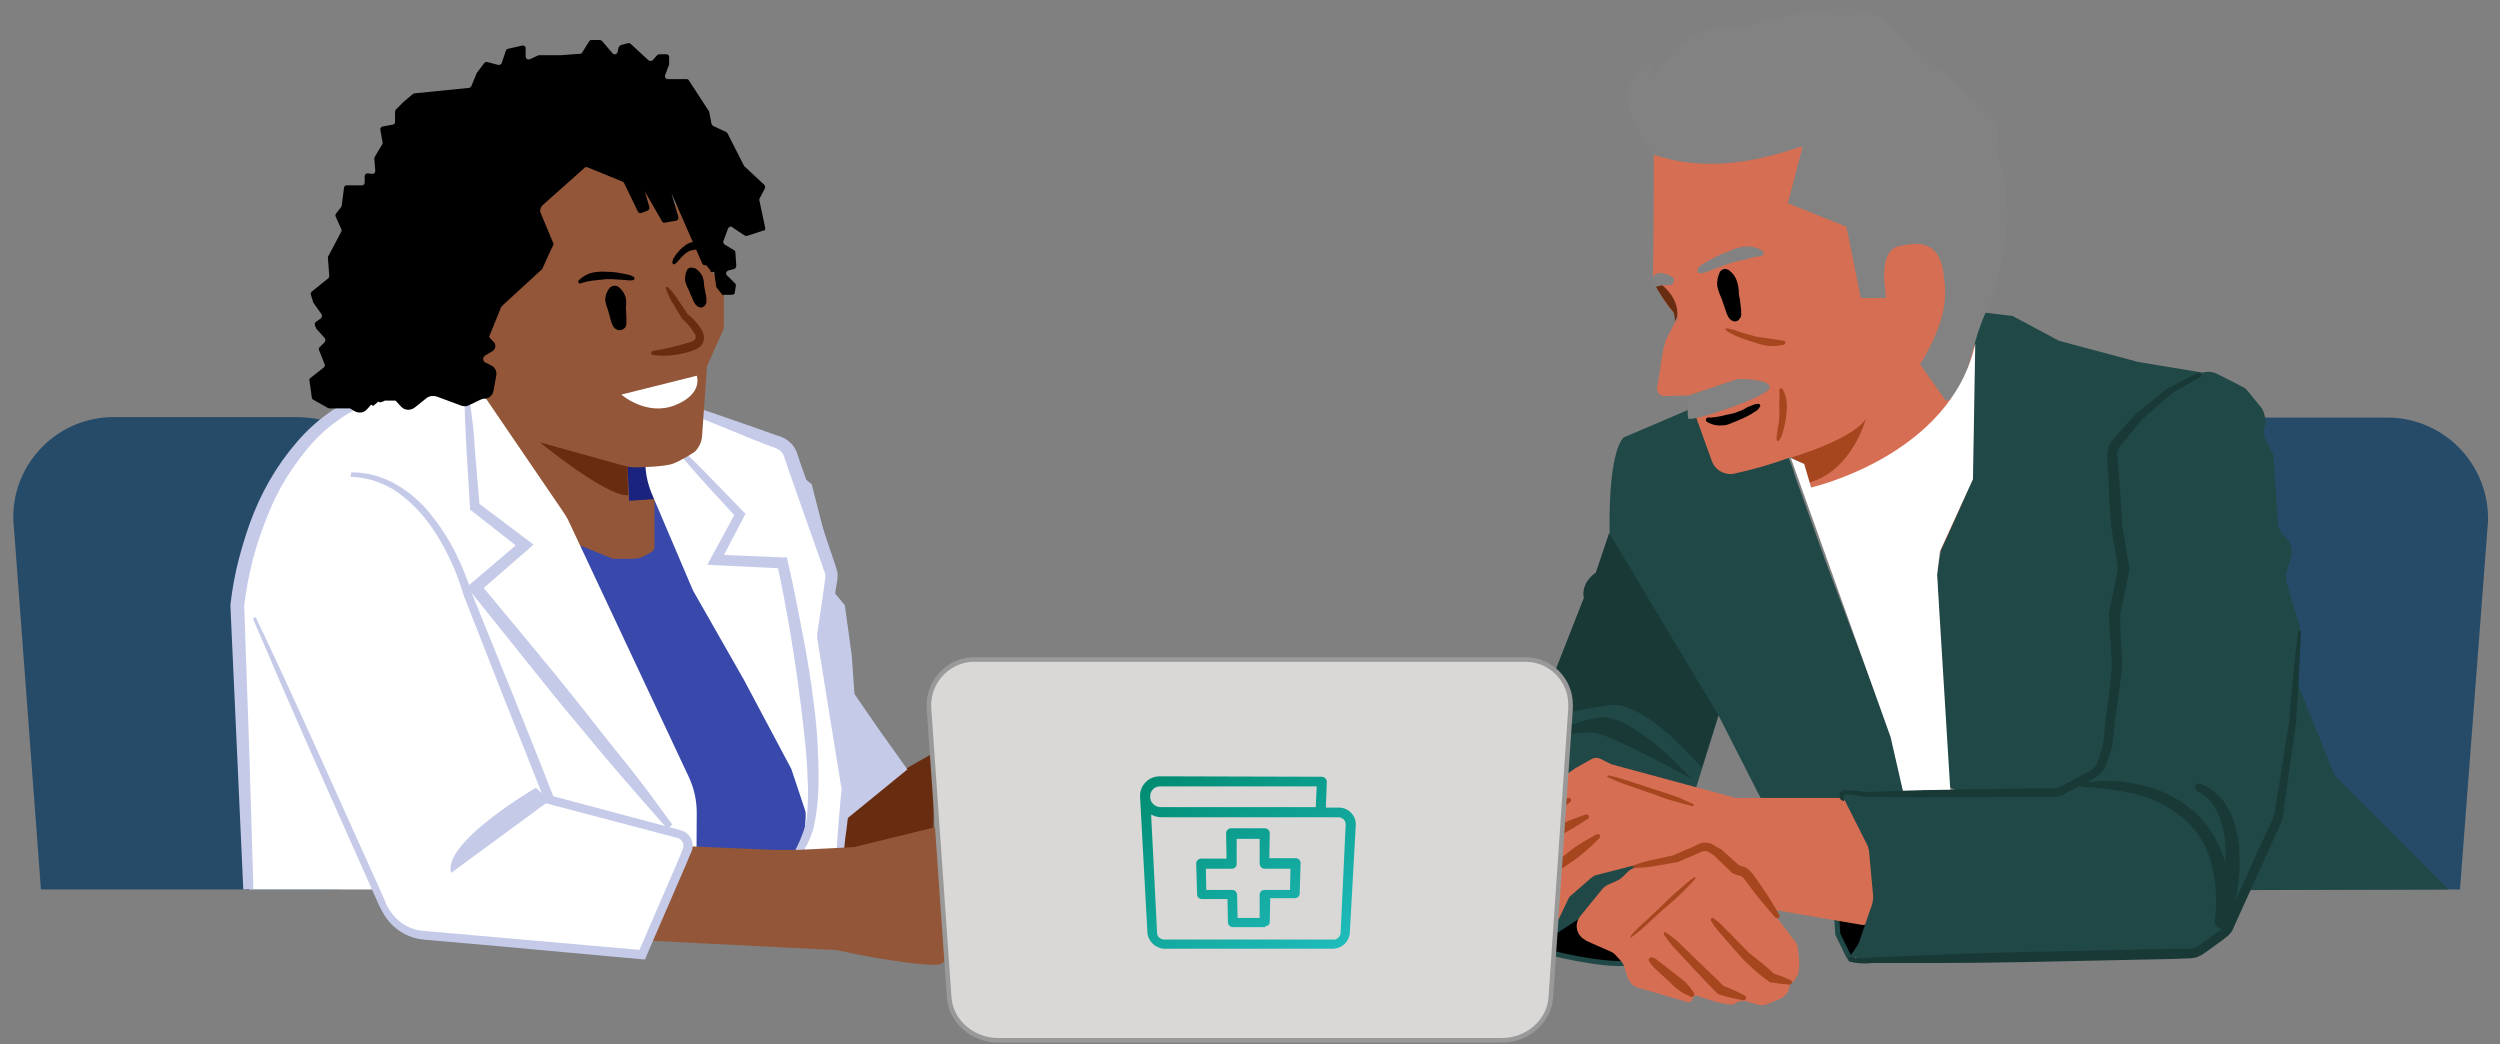 <svg xmlns="http://www.w3.org/2000/svg" viewBox="0 0 543.6 227.1" style="enable-background:new 0 0 543.6 227.1" xml:space="preserve"><rect x="0" y="0" width="543.6" height="227.1" fill="#808080" stroke="none"/><style>.st4{fill:#935638}.st6{fill:#fff}.st7{fill:#c5cae9}.st8{fill:#682d10}.st9{fill:#204846}.st10{fill:#d66e53}.st11{fill:#a6461e}.st12{fill:#828282}.st13{fill:#193937}</style><g id="Layer_1"><path d="M534.9 193.4h-63.5c-12 .2-22-9.5-22.1-21.5 0-.7 0-1.5.1-2.2l4.3-55.2c1.1-13.3 12.1-23.5 25.4-23.7h39.8c12-.1 21.9 9.5 22.1 21.6 0 .7 0 1.4-.1 2.2l-6 78.8zm-526 0h63.5c12 .1 21.9-9.5 22.1-21.6 0-.7 0-1.4-.1-2.2l-4.2-55.2c-1.1-13.3-12.1-23.5-25.4-23.7H25c-12-.2-22 9.5-22.1 21.5 0 .7 0 1.5.1 2.2l5.9 79z" style="fill:#264b69"/><path d="m333.1 204.5 5 2.9s14 3.5 18.1 1.5 20.9-5.6 20.9-5.6l-13.5-11.5-6.3-6.9-23 12.6-1.2 7z" style="stroke:#204846;stroke-width:1.1;stroke-miterlimit:10"/><path d="m400.1 172.6-1.9 9.6v.1l1.4 20.6v.2l2.4 4.9c.1.3.5.4.7.2.1 0 .2-.1.2-.2l6.6-9.6c.1-.1.1-.2.1-.4l-2-15.1c0-.1 0-.2-.1-.2l-7.4-10.1" style="stroke:#204846;stroke-width:1.1;stroke-linejoin:round"/><path style="fill:#1a237e" d="m135.2 100 .5 10.2 9.8-.7-2.1-10.4z"/><path class="st4" d="m103.2 88 21.5 32.1 14 9.7 7.1-12.9 2.1-8.8-11.1.8-.6-13.2-22.4-15.6z"/><path d="m126.4 118.7 6.6 2.7c.1.1.3.1.5.1h4.1c.9 0 1.9-.2 2.7-.7l1.4-.8c.4-.2.6-.6.6-1.1v-10.6c0-.7.5-1.2 1.2-1.2.4 0 .8.2 1 .6l27.7 44.9c.1.1.1.3.2.4l6.3 40.1c.1.7-.4 1.3-1 1.4h-.3l-37-3c-.5 0-1-.5-1.1-1l-14.6-70.4c-.1-.7.3-1.3.9-1.4.3-.1.5-.1.8 0z" style="fill:#3949ab"/><path class="st6" d="M54.2 193.4 52.5 167l-.9-35.4s1.1-22.6 14.9-37 37.9-9.8 37.9-9.8l17.8 26.1c.5.7.9 1.4 1.3 2.1l26.3 56c1.1 2.4 1.7 5 1.7 7.7l-.1 16.7H54.2z"/><path class="st7" d="m52.9 193.4-2.8-61.7v-.2c.4-3.4 1-6.8 1.9-10.2.9-3.3 1.9-6.6 3.2-9.8 2.6-6.4 6.3-12.3 11.1-17.3 4.9-5 11.1-8.6 17.9-10.2 3.4-.8 6.8-1.2 10.2-1.2 3.4 0 6.9.4 10.2 1.2l-.4 1.4c-6.5-1.3-13.2-1-19.5.7s-12 5.1-16.5 9.9c-4.4 4.9-7.9 10.5-10.2 16.6-2.5 6.1-4.1 12.5-4.9 19.1v-.2l1.1 31.8.9 30-2.2.1z"/><path class="st8" d="m180.8 176.3-.6 11.5 22.7-2.5.3-21.7z"/><path class="st7" d="m170 100 6.5 5.3 3.4 13.3v8.4l3.8 4.6 1.5 10.9.6 8.4 5.3 7.7 6.2 8.7-16.8 13.7-9-36.9z"/><path class="st9" d="m422.8 170.6-.8-28.7-.8-17.1 3.6-21.9 3.2-11.7 1-11.7-.5-5.1 3.2-6.4 5.9.7 10.1 5.4 17.2 4.6 16.9 2.8 15.6 61.7 10.2 25.3 24.8 24.9-63.4.2z"/><path class="st6" d="m141.7 107.3 8.9 20.9c.1.1.1.3.2.4l11 19.3 10 18.8.3.6 2.9 8.7c.2.5.2 1 .2 1.6l-.4 5.8c-.2 2.2 1.5 4.2 3.8 4.4h.7c1.9-.2 3.5-1.7 3.6-3.6l1.2-12v-1l-5-31.8c-.1-.4-.1-.8 0-1.2l1.8-11.8c.1-.7 0-1.3-.2-1.9l-8.8-25.3c-.4-1.1-1.3-2.1-2.4-2.5l-22.2-8.3c-2.1-.8-4.5.3-5.2 2.4-.1.2-.1.4-.2.6l-1.1 5.2c-.9 3.5-.5 7.3.9 10.7z"/><path class="st8" d="M136.5 100.2c-3.5-.3-6.9-1.3-10-2.8-2.8-1.5-6-2-9.1-1.2 0 0 14.4 11.8 19.2 11.5l-.1-2.7v-4.8z"/><path class="st7" d="M179.2 187.7c-.1-.9 0-.3 0-.5h.1c.1 0 .1 0 .2-.1.1 0 .3-.1.4-.1.2-.1.5-.3.7-.4.4-.3.8-.7 1-1.2.2-.4.4-.9.4-1.5l.1-1.9.6-7.5.2-1.9.1-.9c0-.2 0-.5-.1-.7l-.6-3.7-1.2-7.4-2.4-14.9-.6-3.7-.3-1.9c0-.2-.1-.4-.1-.6v-1.2l.1-.5 1.1-7.4.5-3.7c0-.2.1-.5.1-.7s0-.4-.1-.6c0-.2-.2-.5-.3-.8l-.3-.9-2.5-7.1-2.5-7.1-2.5-7.1-.6-1.8-.3-.9c-.1-.2-.2-.4-.3-.5-.2-.3-.5-.6-.9-.8-.5-.2-1-.5-1.5-.6-2.3-.9-4.7-1.8-7-2.8-4.6-1.9-9.3-3.7-13.9-5.7l.5-1.3c4.8 1.5 9.5 3.1 14.3 4.8 2.4.8 4.7 1.7 7.1 2.5l.9.3c.4.1.7.3 1.1.5.7.4 1.4 1 1.9 1.7.2.4.4.7.6 1.1l.3.9.6 1.8 2.5 7.1 2.4 7.1 2.4 7.1.3.9c.1.3.2.6.3 1s.2.8.1 1.2c0 .4 0 .8-.1 1.2l-.6 3.7-1.2 7.4-.1.4v1l.3 1.9.6 3.7 2.3 14.9 1.1 7.4.5 3.7c.1.4.1.8.1 1.2l-.1 1-.2 1.9c-.3 2.5-.5 5-.9 7.5l-.2 1.9c-.1.7-.4 1.4-.8 2.1-.4.6-1 1.1-1.6 1.5-.3.2-.7.3-1 .4-.2 0-.4.1-.5.1h-.5c.1-.2.1.5 0-.5zM101.7 84.1c.4 2.2.6 4.3.9 6.5s.5 4.3.6 6.5l1.1 13-.4-.8 10.9 8.2 1.2.9-1.1 1-10.7 9.3.2-1.8 10.7 12.9c3.6 4.3 7.1 8.6 10.6 13s6.9 8.8 10.4 13.1 6.8 8.9 10.1 13.4l-1.1.9c-3.7-4.2-7.4-8.4-11-12.6s-7.2-8.6-10.8-12.9-7-8.7-10.5-13l-10.5-13.1-.8-1 1-.8 10.8-9.2v1.9l-10.7-8.4-.4-.3v-.5l-.8-13c-.1-2.2-.2-4.3-.3-6.5s-.1-4.4-.1-6.6l.7-.1z"/><path class="st7" d="M147.4 97c2.5 2.2 4.9 4.6 7.2 7l7 7.2.5.5-.3.6-5.2 9.9-.9-1.6 14.5.6h.9l.2.9c1.2 5.2 2.2 10.4 3.2 15.6s1.9 10.4 2.5 15.7c.7 5.3 1 10.7 1 16 0 2.7-.2 5.4-.6 8.1-.1.7-.3 1.3-.4 2s-.3 1.3-.6 2c-.4 1.4-1.4 3.2-2.3 4.3h-1.7c1.3-2.2 3-6.1 3.1-8.6.2-2.6.3-5.2.1-7.8-.1-5.2-.8-10.4-1.4-15.6-1.3-10.4-3-20.9-5.2-31.1l1.1.9-14.5-.7-1.8-.1.8-1.5 5.4-9.9.2 1.2-6.8-7.4c-2.2-2.5-4.5-5-6.5-7.6l.5-.6z"/><path class="st4" d="m117.8 96.3 18 5c1.1.3 2.2.4 3.4.3 0 0 5.4-.1 7.2-.8 1-.4 1.9-.9 2.8-1.4.7-.4 1.3-.8 1.9-1.2 1.1-1.1 1.6-2.5 1.6-4l1-14.3c0-.1.1-.3.1-.4l3.5-7.9c.1-.2.1-.3.1-.5v-8c0-.2-.1-.5-.2-.7l-3.7-5.3c-.1-.1-.2-.3-.2-.5l-.5-2.5c-.2-1.2-.7-2.4-1.5-3.4l-8-11.3c-1.3-1.9-3.4-3.1-5.6-3.5l-9.8-1.5c-.4-.1-.8.1-1.1.3l-10.1 10.1c-.4.4-.5.9-.3 1.4l2.6 6c.2.6.1 1.2-.5 1.5l-15.1 9.8c-.4.3-.7.8-.5 1.3l1.5 6.1v.3l-.3 7.5c0 .7.5 1.3 1.2 1.3s1.2.6 1.2 1.2c0 .3-.1.6-.3.8l-.3 2.6c-.5.5-.4 1.3.1 1.8l.1.1 10.7 9.5c.7.2.8.3 1 .3z"/><path d="M134.5 62.4c.7.5 1.2 1.3 1.5 2.1.2.7.2 1.5.1 2.3 0 .8.1 1.5.1 2.3v1.2c0 .5-.2 1-.6 1.2-.4.3-.9.4-1.4.2-.5-.2-.8-.5-1-1-.2-.4-.3-.7-.4-1.1-.2-.7-.4-1.5-.6-2.2-.3-.7-.5-1.4-.6-2.2 0-.9.3-1.7.8-2.4s1.4-.9 2.1-.4z"/><path class="st6" d="m151.5 81.7-16.4 4.1s5.5 4.8 11.7 2.3 4.7-6.4 4.7-6.4z"/><path d="M137.7 60.9c-.5.1-1 .1-1.5 0l-1.5-.1c-1-.1-2-.1-2.9-.1-1 .1-1.9.2-2.8.3-.9.1-1.8.3-2.7.6-.2.1-.5 0-.5-.2-.1-.1-.1-.3 0-.4.8-.8 1.8-1.4 2.9-1.7 1-.2 2.1-.3 3.2-.2 1 0 2.1.1 3.1.3l1.5.3c.5.1 1 .3 1.4.6.1.1.1.3 0 .4-.1.2-.2.2-.2.2zm13.4-2.6c.7.4 1.2 1 1.6 1.7.3.7.4 1.4.4 2.1.1.7.3 1.4.4 2.1.1.4.1.7.1 1.1.1.4-.1.9-.4 1.2-.3.3-.7.5-1.1.3-.4-.1-.8-.4-1-.8-.2-.3-.4-.6-.5-1-.3-.6-.6-1.3-.8-1.9-.4-.6-.6-1.3-.8-1.9-.1-.8 0-1.6.3-2.3.2-.6.9-.9 1.5-.6h.3zm-4.9-1.1c0-.4.1-.8.3-1.1l.6-.9c.5-.6 1-1.2 1.6-1.6.6-.6 1.5-1 2.4-1s1.7.5 2.2 1.2c.1.2.1.5-.1.6-.1.1-.2.1-.3.1h-.2c-.5-.2-1.1-.2-1.7-.2-.5.1-1.1.2-1.5.5-.5.3-1 .8-1.4 1.2l-.7.8c-.2.3-.5.5-.8.7-.1 0-.3-.1-.4-.3 0 .1 0 .1 0 0z"/><path class="st8" d="M145.2 62.4c.9.9 1.7 1.9 2.3 2.9.7 1 1.4 2.1 2.1 3.1l-.2-.2c1.2.9 2.3 2.1 3.1 3.4.2.4.4.8.5 1.2.1.5.1 1.1-.1 1.6-.4.9-1.2 1.5-2.2 1.8-1.4.5-2.9.9-4.3 1-1.5.2-2.9.2-4.4 0-.3 0-.4-.3-.4-.5s.2-.4.4-.4c2.7-.4 5.4-1.1 8-1.9.7-.2 1-.4 1.2-.7.1-.4.1-.9-.2-1.2-.7-1.1-1.5-2.2-2.5-3l-.1-.1-.1-.1c-.6-1.1-1.3-2.1-1.9-3.2-.7-1-1.2-2.2-1.6-3.3-.1-.2 0-.3.2-.4 0-.1.1 0 .2 0z"/><path d="m166.4 49.6-1.3-6.1c0-.2 0-.3.1-.4l1.1-2.1c.1-.3.1-.6-.1-.8l-4.4-4.1-.1-.2-3.5-6.9-.3-.3-2.8-1.3c-.2-.1-.3-.3-.4-.5l-.5-2.6-.1-.2-4.3-6.6c-.1-.2-.3-.3-.5-.3h-4.1c-.4 0-.6-.3-.6-.6v-.2l.9-2.4v-1.6c0-.4-.3-.6-.6-.6h-1.5c-.2 0-.3.1-.5.2l-1 1.1c-.2.2-.7.2-.9 0l-3.9-3.6c-.2-.1-.4-.2-.6-.1l-1.5.4c-.2.1-.4.3-.5.5l-.2 1c-.1.3-.4.6-.7.5-.1 0-.3-.1-.4-.2l-2.3-2.7c-.1-.1-.3-.2-.5-.2h-1.8c-.2 0-.4.1-.5.3l-1.5 2.4c-.1.2-.3.3-.5.3l-4.2.3h-4.7l-.3.1-1.7.8c-.3.1-.7 0-.8-.3 0-.1-.1-.2-.1-.3v-1.8c0-.4-.3-.6-.6-.6h-.1l-3.1.7c-.2 0-.4.2-.5.4l-.9 2.7c-.1.3-.5.5-.8.4l-2.3-.6c-.3-.1-.5 0-.7.2l-1.5 2-.1.1-1.2 2.9c-.1.2-.3.4-.5.4l-11.9 1.2c-.1 0-.2.1-.4.2l-2 1.7-1.6 1.6c-.1.1-.2.3-.2.5v2.2c0 .3-.2.6-.5.6l-2.2.4c-.3.1-.6.4-.5.7l.5 2.8c0 .1 0 .3-.1.4l-1.6 2.7c-.1.1-.1.2-.1.4l.2 2.6c0 .4-.2.7-.6.7h-.1l-.9-.1c-.4 0-.7.2-.7.6v1.4c0 .4-.3.6-.6.6h-3.3c-.3 0-.6.2-.6.6l-.5 3.8c0 .1-.1.2-.1.3l-1.1 1.4c-.2.2-.2.5-.1.7l1.2 2.7c.1.2.1.4 0 .6l-2.8 5.3c-.1.1-.1.2-.1.3l.3 4c0 .2-.1.4-.2.5l-3.6 2.9c-.2.2-.3.4-.2.7l.5 1.6.1.2 1.7 2.4c.2.3.1.7-.1.9l-1.1.8c-.3.2-.3.5-.2.8l.3.7.1.1 1.7 1.9c.2.2.2.6 0 .9l-1.1 1.1c-.2.2-.2.4-.1.7l1.2 3c.1.3 0 .6-.2.7l-2.9 2.3c-.2.1-.3.4-.2.6l.5 3.6c0 .2.1.4.3.5l3.2 1.8.3.1h4.5l1 .6c.9.5 2 .4 2.7-.4l.9-1c.2 0 .3.2.4.3l1.2-1c.1.4 1.1 0 1.4-.2H86l1.2 1.3c.8.9 2.1.9 3 .2l2.5-2c.6-.5 1.4-.6 2.2-.4l5.4 2c.6.2 1.2.2 1.7-.1l2.5-1.2c.3-.1.5-.2.8-.2 1 0 1.8-.7 2-1.7l.6-3.3c.2-1-.3-1.9-1.2-2.3l-1.2-.6c-.4-.2-.6-.7-.3-1.2.1-.1.2-.3.3-.3l1.5-.9c.7-.4.9-1.2.5-1.9l-.3-.3c-.5-.5-1-1-.8-1.1l2.6-6.4c.2-.1.3-.2.4-.4l8.5-7.8c0-.1 2.4-5.3 2.5-5.4l-2.8-6.7c-.3-.6-.1-1.3.4-1.8l9.1-8.1c.2-.2.4-.2.7-.1l7.6 3.1c.1.1.3.2.3.3l3 6.2c.1.3.5.4.8.3l1.3-.5c.3-.1.5-.5.4-.8l-1-3.4 3.8 6.6c.1.2.4.3.6.2l2.4-.4c.3-.1.6-.4.5-.7v-.1L146 42l6.7 15.3c.1.3.5.5.8.3l.9 1.1c.2 1 .9.1.9.5l.4 3c0 .1.1.2.1.3l1.1 1.4c.1.2.3.3.5.2h1.8c.3 0 .6-.2.6-.6l.2-1.4c0-.2 0-.4-.2-.5l-1.7-1.7c-.3-.2-.3-.7 0-.9.1-.1.2-.1.3-.2l1.2-.3c.3-.1.5-.4.5-.7l-.2-2.9c0-.2-.1-.4-.3-.5l-2-1.2c-.3-.2-.4-.5-.3-.8l1-2.7c.1-.3.5-.5.8-.4.1 0 .1 0 .1.1l2.7 1.8c.2.1.4.1.5.1l3.7-1.2c.2.1.3-.2.3-.5z"/><path class="st4" d="m140.4 204.5 41.6 2.1s14.3 3.2 21.6 3.2.4-30.1.4-30.1l-18.3 4.5-12.1.6h-5.3l-23.8-1-4.1 20.7z"/><path class="st6" d="M76.4 103.2c18.6.3 25.6 26.6 25.6 26.6l17.6 44.2 28.2 7.5c1.4.4 2.3 1.8 1.9 3.2 0 .1-.1.2-.1.4l-9.7 22.5-47.5-4.2c-3.9-.3-7.3-2.8-8.9-6.3l-28.1-62.7"/><path class="st7" d="M76.4 102.7c3.4 0 6.7.9 9.7 2.6 2.9 1.7 5.5 3.9 7.6 6.6 2.1 2.6 3.9 5.4 5.4 8.4s2.7 6.1 3.7 9.3v-.1l8.9 22c3 7.4 5.9 14.7 8.8 22.1l-.7-.6 28.1 7.5c1.7.4 2.8 1.9 2.7 3.6 0 .4-.1.8-.3 1.2l-.4.9-.7 1.7-2.9 6.7-5.8 13.4-.2.6h-.6l-31.8-2.9-15.9-1.4c-2.9-.3-5.5-1.7-7.4-3.9-.9-1.1-1.6-2.3-2.2-3.6l-1.7-3.8-13-29.2-6.4-14.6-6.3-14.7.6-.3c2.3 4.8 4.5 9.6 6.8 14.5l6.6 14.5 13.1 29.1 1.6 3.6c.2.6.5 1.2.8 1.7s.7 1 1.1 1.5c1.6 1.9 3.9 3.1 6.4 3.3l15.9 1.4 31.8 2.8-.9.5 5.8-13.4 2.9-6.7.7-1.7.3-.8c.1-.2.1-.4.1-.6 0-.8-.5-1.5-1.3-1.7l-28.1-7.4-.5-.1-.2-.5c-2.9-7.4-5.9-14.8-8.8-22.1l-8.7-22.2v.1c-.9-3.1-2-6.1-3.5-9.1-1.4-2.9-3.1-5.7-5.1-8.2s-4.4-4.7-7.1-6.4c-1.4-.8-2.8-1.4-4.4-1.9-1.5-.4-3.1-.7-4.7-.7l.2-1z"/><path class="st7" d="M116.5 171.3s-20.4 11.9-18.4 18.5l21.5-15.8-3.1-2.7z"/><path class="st9" d="m369.7 88-16.6 7.1s-3.4 2.1-3.1 20.8l-2.9 8.6s-3.4 2.9-2.6 5.5l-8.8 22.4-3.9 4.9s-2.6-.3-2.6 8.1l-3.5 4.9c-.7 1-.9 2.3-.4 3.4l.9 2.1-2.7 12.7c-.2.9 0 1.8.5 2.6l8.1 13.2c.7 1.1 2.1 1.4 3.2.7l28.8-18.7 9.6-30.7 18.7 36.7 26.3.8-7.8-34.1-13.9-36.8-6.8-19s-3.1-15-20.5-15.2z"/><path class="st10" d="m367.1 86 5.1 14.2c.7 2 2.8 3.2 4.8 2.8 4.2-.9 8.4-2.1 12.4-3.6l2.9 1.3 3.8 12.9 5.7 4.8L419 126s5.2-10.6 9.9-21.9l.5-34-11.9 9s8.3-8 6.4-17.9c-2.2-11.5-12.8-12.8-15.1-1.4l-4.5.9-2.8-11.5-12.7-5.1 3.2-12.2-32.4 1.8s0 21.5-.2 25.7c-.1 3.4 5.4 9.7 5.4 9.7l-2.3 4.5c-.4.8-.7 1.7-.9 2.7l-1.2 7.6c-.3.8.1 1.8.9 2.1.1.1.3.1.5.1l5.3-.1z"/><path d="M376 58.8c.8.6 1.4 1.4 1.7 2.4.3.9.4 1.8.4 2.7.2.9.3 1.8.4 2.7.1.5.1.9.1 1.4.1.6-.1 1.1-.5 1.5-.3.4-.9.5-1.3.3-.5-.2-.9-.6-1.1-1.1-.2-.4-.4-.8-.5-1.3-.3-.8-.6-1.7-.9-2.6-.4-.8-.7-1.7-.9-2.6-.1-1 .1-2 .5-2.9.3-.7 1.1-1 1.7-.7.2 0 .3.1.4.2z"/><path class="st8" d="M364.2 69.9c.3-.5.5-1.1.5-1.1.4-4.4-3.7-7.1-3.7-7.1s-1.2-.2-1.1.3c.5 1 1.1 2 1.8 3s1.4 2 2.2 2.9c.2.7.3 1.4.3 2z"/><path class="st11" d="M389.4 99.5s13.2-3.8 16.3-8.4c0 0-2.9 11.1-12.2 13.8l-1.2-4-2.9-1.4z"/><path class="st12" d="M369.2 58.5c.3-.6.8-1 1.4-1.3.5-.3 1-.6 1.6-.9 1.1-.6 2.2-1.1 3.4-1.5 1.1-.6 2.4-1 3.6-1.2h1c.3 0 .7 0 1 .1s.7.2 1 .3.7.3 1 .5.4.6.2.9c-.1.2-.3.3-.5.3h-.2c-1 .1-2.1.4-3.1.7s-2.2.4-3.3.8l-3.3 1.2-1.6.6c-.6.3-1.2.4-1.8.4-.3 0-.5-.3-.5-.5 0-.3 0-.4.1-.4zm-8.1 3.6c.1-.1.3-.1.5-.1h1.4c.3 0 .5-.1.7-.3.2-.2.3-.5.3-.8s-.1-.5-.4-.7c-.2-.1-.4-.2-.5-.3-.4-.2-.8-.3-1.2-.4-.5-.2-1.2-.2-1.7 0-.4.2-.7.6-.9 1s-.2.9.1 1.3c.2.3.5.6.8.5l.9-.2z"/><path d="M382.7 88.4c-.3.5-.6.9-1.1 1.1-.4.3-.9.6-1.3.8s-.9.5-1.4.7-.9.4-1.4.6l-1.5.6c-.5.2-1 .3-1.6.3-1.1.1-2.3-.2-3.3-.8-.2-.2-.2-.5-.1-.7.1-.1.2-.2.4-.2.9 0 1.8-.1 2.7-.3.4-.1.9-.2 1.3-.3.5-.1.9-.2 1.4-.3.5-.1.9-.3 1.4-.5s.9-.3 1.3-.6.9-.4 1.3-.6c.5-.2.9-.4 1.5-.4.2 0 .4.1.4.3.1.2.1.3 0 .3z"/><path class="st12" d="M410 5.2c-4.6-8.1-32.8 1.3-32.8 1.3-10.3-2.9-17.4 10-17.4 10s-.5-8.3-5.5 2.2c-2.2 4.7 5.2 14.9 5.2 14.9 12 4.1 23.5 1.2 32.4-1.8s35.2 3.9 35.2 3.9 5.1 13.8 5.8 10.6c.8-3.8 1.7-19.4 1.7-19.4l-2.4-2.8L410 5.2z"/><path class="st12" d="M355.1 18.2s9.7 2.6 8.3 10.5c0 0 4.5-15.7 25.8-20.5s33.3 8.7 33.3 8.7 21.2 13.4 11.2 46.1c-1.1 3.6-2.5 5.3-4.3 11.6-1 3.5-2 9.2-5.5 12.3-.3.3-.6.4-.9.1l-5.5-7.8s5-7.6 5.4-14.2c.3-4.5-.6-7.6-3.2-9.2-1.1-.7-4.2-.2-5.5 0-2.6.3-4.5 2.4-4.5 5l.4 4h-5.5l-3.1-15.5-12.7-5.1 3.2-12.3-5.9-.6c-1.4.5-1.5 1.3-3 1.4-3.8.2-18.3 2.5-23-.1l-5-14.4z"/><path class="st10" d="M399.7 173.5h-22.1c-.2 0-.4 0-.6-.1l-26.2-7.1c-.1 0-.2-.1-.4-.1L348 165c-.6-.3-1.4-.3-2 .1l-3.2 1.8-.2.1-8.1 5.7c-.4.3-.8.4-1.3.4h-.1c-.8 0-1.6.5-2 1.2l-3.1 6.2c-.1.2-.2.4-.2.6l-1.5 9.2c-.1.5 0 .9.2 1.4l3.1 6.1c.4.7 1.2 1.2 2 1.2h1.9c.7 0 1.3.3 1.7.8l.2.2c.5.7 1.4 1 2.3.7.6-.2 1.1-.6 1.4-1.2l1.9-4c.1-.3.3-.5.5-.7l4.6-4c.3-.2.6-.4.9-.5l10.9-2.8c.5-.1 1-.1 1.4.1l20 9c.2.1.3.1.5.2l25 4.3c.6.1 1.3-.1 1.8-.5l7.5-6.3c.5-.5.8-1.2.8-1.9l-1-12.4c-.1-.8-.6-1.6-1.4-1.9l-12-4.5c-.2-.1-.5-.1-.8-.1z"/><path class="st10" d="M343.7 199.1c-1.3 1.5-1.1 3.7.4 4.9l.9.6 3.6 1.6 1.6.7c.5.2.9.5 1.2.9l1.1 1.2c.3.4.6.8.7 1.3l.7 2.2c.4 1.1 1.2 2 2.4 2.3l10.7 3.1c.4.1.9-.2 1-.6v-.1c.1-.5.5-.8.9-.7h.1s5.9 2.2 7.9 1.9h.1c.7-.6 1.7-.9 2.7-.7l2.3.7c.8.3 1.7.2 2.4-.1l2.6-1.1c1.1-.5 1.9-1.4 2.1-2.6l.1-.6c.1-.4.4-.6.8-.5 0 0 .8-1.3.9-1.5.8-1.9-.1-6.4-.1-6.4 0-.2-.1-.4-.2-.5l-9.4-12.4c-.2-.3-.4-.5-.7-.7l-8.7-6.6c-.9-.7-2-.9-3.1-.6l-13.3 3.9c-.6.2-1.1.5-1.5.9l-1 1c-.3.3-.7.6-1.1.8l-2 .9c-.5.2-.9.5-1.3.9l-4.8 5.9z"/><path class="st11" d="M334.3 198.8c-.2-1.1-.2-2.3 0-3.5v-.1l.1-.2c1.2-2.4 2.4-4.8 3.6-7.1l.1-.2.2-.2c1.4-1.1 2.8-2.3 4.2-3.3 1.5-1 3-1.9 4.7-2.8.3-.1.6 0 .7.2s.1.4-.1.6c-1.2 1.3-2.6 2.5-4 3.7-1.4 1.1-2.9 2.1-4.4 3.1l.3-.3c-1.3 2.3-2.6 4.6-4 6.9l.1-.3c-.1 1.2-.4 2.3-.8 3.4-.1.2-.3.3-.4.2-.2.1-.3.1-.3-.1z"/><path class="st11" d="M334.2 199.1c-.8-.9-1.6-1.9-2.2-3-.4-.6-.6-1.3-.7-2.1v-1.9l.2-3.6.1-1.8c0-.7.1-1.3.2-2 .2-.7.5-1.4 1.1-2 .3-.3.6-.6.9-.8.4-.2.6-.4.9-.5 1.1-.6 2.2-1.1 3.3-1.6 2.2-1 4.5-1.9 6.8-2.7.3-.1.6.1.7.3s0 .5-.2.6c-2 1.4-4.1 2.6-6.3 3.8-1.1.6-2.2 1.1-3.3 1.6-.3.1-.6.3-.7.4-.2.1-.4.2-.5.4-.3.3-.5.7-.7 1.1-.1.5-.2 1.1-.2 1.6l-.2 1.8-.3 3.6-.1.9v.8c0 .5.1 1 .4 1.4.6 1.1 1.1 2.2 1.5 3.4.1.2-.1.4-.2.4-.3 0-.4-.1-.5-.1zm-6.1-19c.4-.5.9-.9 1.4-1.2l1.6-.9 3.2-1.7c1-.6 2.1-1.2 3.2-1.7s2.3-.9 3.5-1.1c.3-.1.6.1.6.4 0 .2 0 .4-.2.5-.9.8-1.9 1.5-3 2.1s-2.2 1.1-3.3 1.5l-3.3 1.5c-.5.2-1.1.5-1.7.7-.6.3-1.2.4-1.8.4-.2 0-.4-.2-.4-.4.1 0 .1-.1.2-.1zm30.9 28c.5.1 1 .3 1.4.7l1.2.9 2.4 1.9c.8.6 1.6 1.2 2.4 1.9.7.7 1.4 1.5 1.9 2.4.2.3.1.6-.2.8-.2.1-.3.1-.5 0-1-.4-1.9-.9-2.7-1.5s-1.5-1.3-2.2-2l-2.2-2c-.4-.3-.7-.7-1.1-1.1-.4-.4-.7-.8-.9-1.3-.1-.2.1-.4.3-.5.1-.2.1-.2.2-.2zm3.3-5.3c1.2.8 2.4 1.7 3.3 2.7l3.1 3 3.1 3c1 1 2.1 1.9 3 3l-.4-.3c1.7.7 3.4 1.4 5 2.3.3.1.3.5.2.7-.1.2-.3.3-.5.3-1.8-.3-3.6-.7-5.4-1.3l-.2-.1-.2-.2c-1-1-2-2-3-3.1l-2.9-3.1-2.9-3.1c-1-1-1.9-2.2-2.7-3.4-.1-.2 0-.4.1-.5.1 0 .3 0 .4.1zm10-3.3c.8.5 1.6 1.1 2.2 1.8l2 2 3.9 4-.1-.1 2.8 2.2c.9.7 1.8 1.6 2.7 2.4l-.4-.2c1.3.4 2.6.9 3.9 1.5.3.1.4.4.3.7-.1.2-.3.3-.5.3-1.4-.1-2.8-.3-4.1-.5h-.2l-.2-.2c-1-.7-1.9-1.4-2.8-2.2l-2.6-2.4-.1-.1-3.7-4.2-1.8-2.1c-.6-.7-1.2-1.5-1.6-2.3-.1-.2 0-.4.3-.6-.2 0 0 0 0 0zm-17.1-11.3c1.4-.6 2.9-1 4.5-1.3 1.5-.3 3-.7 4.5-1h-.2l2.3-1c.8-.3 1.5-.6 2.3-1 .4-.2.8-.4 1.3-.6.6-.1 1.2-.1 1.7 0 .3.1.6.2.8.3l.6.4 1.1.6h.1l.1.1 3.9 3.5-.4-.2.8.3.4.1c.2.1.4.1.5.2.7.4 1.2.9 1.7 1.5l2 2.9c.7 1 1.3 1.9 1.9 2.9l1.8 3c.1.2.1.6-.2.7-.2.1-.5.1-.7-.1-.8-.9-1.5-1.8-2.3-2.7s-1.5-1.8-2.2-2.7l-2.1-2.8c-.2-.3-.5-.6-.9-.8l-.3-.1-.4-.1-.8-.3-.2-.1-.2-.1-3.8-3.7.2.1-1.1-.7-.5-.3c-.1-.1-.2-.1-.3-.1-.2-.1-.5-.1-.8 0s-.7.3-1 .4c-.8.4-1.5.7-2.3 1l-2.3 1h-.2c-1.5.3-3 .5-4.6.8-1.5.3-3.1.4-4.6.4-.2 0-.3-.2-.3-.4 0 .1.1 0 .2-.1z"/><path class="st13" d="M329.2 163.7s12.5-6.3 19.2-3.9 19.6 9.7 19.6 9.7-12.6-14-19.8-13.5-19 7.7-19 7.7z"/><path class="st11" d="M375.3 71.4c.6 0 1.1.2 1.6.3l1.5.5c1 .3 2.1.6 3.1.9s2.1.3 3.2.5l3.2.5c.2 0 .4.2.3.5 0 .1-.1.3-.2.3-1.1.3-2.3.4-3.4.3s-2.2-.4-3.3-.8c-1.1-.3-2.2-.7-3.2-1.1-.5-.2-1-.4-1.5-.7-.5-.2-1-.5-1.4-.9-.1-.1-.1-.3.1-.3-.1.1-.1 0 0 0zm-25.6 97.2c1.6.3 3.1.8 4.7 1.3l4.6 1.5c1.5.5 3.1 1 4.6 1.5s3 1.2 4.5 1.9c.1 0 .2.2.2.3s-.2.2-.3.2c-1.6-.4-3.1-.9-4.7-1.3s-3-1.1-4.6-1.6l-4.6-1.6c-1.5-.5-3-1.1-4.5-1.8-.1 0-.1-.1-.1-.2.1-.2.1-.2.2-.2zm4.9 34.9c1-1.2 2.1-2.3 3.3-3.3l3.4-3.2c1.1-1.1 2.2-2.2 3.4-3.2s2.3-2.1 3.6-3c.1-.1.2-.1.3 0s.1.2 0 .3c-1 1.2-2.2 2.3-3.3 3.4s-2.3 2.1-3.5 3.1l-3.5 3.2c-1.1 1.1-2.3 2.1-3.6 3 0 .1-.1.1-.2 0 .1-.2.1-.2.1-.3z"/><path class="st12" d="M367.1 86s-.3 4.1 0 5 17.5-4.7 17.7-6.7-6.9-1.9-6.9-1.9L367.1 86z"/><path class="st13" d="M349.9 115.9s21.2 35.5 23.7 39.5L370 167s-12-14.6-19.9-13.7c-6.2.9-12.4 2.2-18.4 4l3.9-4.9 8.8-22.4s-.9-3 2.6-5.5l2.9-8.6z"/><path class="st6" d="m421.8 119.9 7.2-15.7.5-29.5c-5.3 24.4-35.7 31.3-35.7 31.3l-1.5-5.1-2.9-1.3 21.7 60.7 7.5 32.8 6.8.3-4.2-68.4.6-5.1z"/><path class="st9" d="M492.4 92.8c-.3 1-.2 2.1.3 3l1.2 2.2c.3.5.4 1 .5 1.6l.9 14.3c.1 1 .5 1.9 1.2 2.5l.7.7c1 1 1.4 2.5 1 3.9l-1 3.4c-.2.8-.2 1.5 0 2.3l2.8 9.3c.1.5.2 1 .2 1.4l-1.5 19.4v.3l-3 20.1c-.1.3-.2.7-.3 1l-10.6 23.2c-.3.6-.7 1.2-1.3 1.6l-4.9 3.5c-.6.5-1.4.7-2.2.7l-71.4 1.6c-.7.1-1.4-.4-1.6-1.1-.1-.3 0-.7.2-1l3.1-9c.4-.9.6-1.9.6-2.8l-.9-9.9c-.1-.4-.2-.7-.3-1.1l-5.5-10.9c-.1-.2 0-.4.2-.5h.1l45.8-.5c.6 0 1.2-.2 1.8-.5l6.6-3.5c.9-.5 1.5-1.2 1.9-2.2l1.2-3.3c.1-.3.2-.6.2-.9l.5-4.7 1-7.5.5-4.8v-.6l-.5-9.9c0-.3 0-.7.1-1l1.8-8.9c.1-.5.1-1 0-1.5l-1.4-8.2v-.4l-.9-15.1c-.1-1 .3-2 .9-2.8l4.8-5.6c.1-.2.3-.3.5-.5l5.9-5c.2-.2.4-.3.7-.5l6.1-3.3c1.1-.6 2.5-.6 3.7 0l5.5 2.8c.5.2.9.6 1.2 1l3.1 3.8c.6 1.3.9 2.7.5 3.9z"/><path class="st13" d="M500.3 137.5c-.2 6.3-.6 12.6-1 18.9v.6c0 .2 0 .4-.1.6l-.2 1.2-.3 2.3-.7 4.7-1.3 9.3-.3 2.4c-.1.5-.2.9-.4 1.3l-.5 1.1-1.9 4.3-3.9 8.6-3.9 8.6-.2.5-.3.6c-.3.4-.6.8-1 1.1s-.7.5-1 .8l-1 .7-1.9 1.4-1 .7c-.4.3-.7.5-1.2.7-.4.2-.9.4-1.4.4-.5.1-.9.1-1.3.1l-2.4.1-4.7.1-9.4.2-18.9.4c-6.3.1-12.6.2-18.9.2h-14.1c-1.6.2-3.3.1-4.9-.3-.3-.1-.4-.4-.3-.7.1-.3.4-.4.6-.3 1.5.3 3 .4 4.5.1 1.6-.1 3.2-.1 4.7-.2l9.4-.4c6.3-.3 12.6-.4 18.9-.6l18.9-.4 9.4-.2 4.7-.1h3.5c.3 0 .6-.1.8-.2.3-.2.6-.3.8-.5l1-.7 1.9-1.4 1-.7c.3-.2.7-.5.9-.6.2-.2.4-.4.6-.7.1-.1.2-.3.2-.4l.2-.5 3.9-8.6 3.9-8.6 2-4.3.5-1.1.3-.9.4-2.3 1.5-9.3.7-4.7.4-2.3.2-1.2c0-.2.1-.4.1-.5v-.6c.5-6.3 1.1-12.5 1.9-18.8 0-.2.2-.3.4-.3.1.1.2.2.2.4zm-100.1 36.3c-.1-.2-.2-.4-.2-.6-.1-.3 0-.6.1-.9.2-.2.4-.4.7-.4.2-.1.5-.1.7-.1.8 0 1.6.1 2.5.2.8.1 1.6.2 2.3.2l2.4-.1 9.6-.3 19.2-.3 4.8-.1h4.7c.3 0 .6-.1.9-.3l1.1-.6 2.1-1.1 2.1-1.1c.7-.3 1.3-.7 1.9-1.1.2-.2.4-.4.6-.7s.3-.6.4-.9l.8-2.3c.1-.3.2-.7.3-1 0-.2.1-.3.1-.5l.1-.6.2-2.4c.3-3.2.8-6.4 1.2-9.6l.2-2.4.1-1.2c0-.4.1-.9.1-1.1l-.3-4.9-.3-4.8v-1.4c.1-.6.2-.9.2-1.3l.5-2.4 1-4.7.2-1.1v-.9l-.4-2.3-.8-4.7-.2-1.2c-.1-.5-.1-.9-.1-1.3l-.2-2.4-.5-9.6-.1-2.4c0-1 .2-2 .8-2.9.1-.2.3-.4.4-.6l.4-.4.8-.9 1.6-1.8 1.6-1.8.4-.4c.2-.2.3-.4.5-.5l1-.8 3.7-3 .9-.8.5-.4c.2-.1.4-.3.6-.4.8-.4 1.5-.7 2.2-1.1l4.3-2.2c.3-.1.6 0 .7.2.1.3 0 .6-.2.7l-4.2 2.4c-.7.4-1.5.8-2 1.2-.1.1-.3.2-.4.3l-.5.4-.9.8-3.6 3.2-.8.7-.3.3-.4.5-1.5 1.8-1.5 1.9-.8.9-.4.5c-.1.1-.2.2-.3.4-.3.5-.5 1.1-.4 1.7l.2 2.4.7 9.6.1 2.4c0 .4 0 .8.1 1.1l.2 1.2.8 4.8.4 2.4c.1.5.1 1 0 1.5l-.2 1.2-1 4.7-.5 2.4c-.1.4-.2.8-.2 1.1v1l.2 4.8.1 2.4.1 1.2v1.3c0 .6-.1.9-.1 1.3l-.1 1.2-.3 2.4c-.4 3.2-1 6.4-1.3 9.5l-.2 2.4-.1.6c0 .2-.1.5-.1.7-.1.5-.3.9-.4 1.2l-.8 2.3c-.1.4-.3.9-.6 1.3s-.6.8-1 1.1-.8.6-1.2.8l-1.1.6-2.1 1.1-2.1 1.1-1.1.6c-.4.2-.9.4-1.4.5-.2 0-.5.1-.7.1h-9l-19.2.1c-3.2 0-6.4 0-9.6-.1h-2.4c-.8 0-1.6-.1-2.5-.3-.8-.1-1.5-.2-2.3-.3-.4 0-.8.1-.8.2s0 .5.1.8c.1.2 0 .4-.1.5-.4-.2-.6-.2-.7-.4z"/><path class="st13" d="M452.8 170.3c4.2-.8 8.6-.6 12.7.4 4.3.9 8.3 2.9 11.6 5.8 3.3 3 5.6 6.9 6.8 11.2 1.1 4.2 1.5 8.6 1.1 12.9l-3.2-.6c.7-2.5 1.2-5 1.6-7.6.4-2.5.6-5.1.5-7.7 0-2.5-.5-5-1.4-7.4-.9-2.3-2.6-4.2-4.8-5.4-.4-.2-.5-.7-.3-1.1.2-.3.6-.5 1-.4 2.8 1.1 5 3.1 6.3 5.8 1.3 2.6 2 5.4 2.2 8.2s.1 5.6-.3 8.4c-.4 2.8-1 5.5-1.8 8.1-.3.9-1.2 1.3-2.1 1-.7-.2-1.2-.9-1.1-1.7.5-4 .3-8-.6-11.9-.9-3.8-2.9-7.3-5.8-10-3-2.6-6.5-4.5-10.4-5.5s-8-1.5-12-1.7c-.3 0-.5-.2-.5-.5.2 0 .3-.2.5-.3z"/><path class="st11" d="M386.3 95.6c0-.5 0-.9.1-1.4l.2-1.3c.2-.9.3-1.8.3-2.7.1-.9-.1-1.8 0-2.7s0-1.8 0-2.7c0-.2.2-.4.4-.4.1 0 .3.1.3.2.5.9.8 1.8.9 2.8s0 2-.1 2.9c-.1 1-.3 1.9-.5 2.8-.1.5-.3.9-.4 1.4s-.4.9-.7 1.3c-.1.1-.3.1-.4 0-.1-.1-.1-.1-.1-.2z"/><path class="st10" d="m364.4 69.7-2.2 4.3s-.2.4-.2.5 4.4.6 4.4.6l-.6-4.7-1.4-.7z"/><linearGradient id="SVGID_1_" gradientUnits="userSpaceOnUse" x1="283.516" y1="-800.516" x2="257.339" y2="-755.174" gradientTransform="matrix(1 0 0 -1 0 -590)"><stop offset="0" style="stop-color:#1fbcbc"/><stop offset="1" style="stop-color:#018c72"/></linearGradient><path d="M252.2 168.8c-2.4 0-4.3 1.9-4.3 4.2v.3l1.6 29.6c.2 1.9 1.9 3.4 3.8 3.4h36.4c2 0 3.6-1.4 3.8-3.4l1.3-23.5c.1-2-1.5-3.7-3.5-3.8h-3l.2-5.6c0-.6-.5-1.1-1.1-1.1l-35.2-.1zm.1 2.2h34l-.2 4.5h-33.7c-1.3 0-2.3-1-2.3-2.2-.1-1.2.8-2.2 1.9-2.3h.3zm39.2 31.9c-.1.8-.8 1.5-1.6 1.4h-36.7c-.8 0-1.6-.6-1.6-1.4l-1.3-25.8c.7.4 1.5.6 2.2.6H291c.8 0 1.6.6 1.6 1.5v.2l-1.1 23.5z" style="fill:url(#SVGID_1_)"/><linearGradient id="SVGID_2_" gradientUnits="userSpaceOnUse" x1="277.079" y1="-790.583" x2="265.879" y2="-771.173" gradientTransform="matrix(1 0 0 -1 0 -590)"><stop offset="0" style="stop-color:#1fbcbc"/><stop offset="1" style="stop-color:#018c72"/></linearGradient><path d="M275 201.6h-6.9c-.6 0-1-.4-1.1-.9v-.1l-.1-5.1h-5.5c-.6 0-1.1-.4-1.1-1l-.2-6.7c0-.6.4-1 .9-1.1h5.7l-.1-5.5c0-.6.5-1.1 1.1-1.1h7.3c.6 0 1.1.5 1.1 1l-.1 5.5h5.7c.6 0 1 .4 1.1.9v.1l-.2 6.7c0 .6-.5 1-1.1 1h-5.3l-.1 5.1c0 .6-.4 1-1 1 0 .2 0 .2-.1.2zm-5.9-2h4.8v-5.1c0-.6.5-1 1.1-1h5.5l.1-4.6H275c-.6 0-1-.4-1.1-1v-5.5h-5v5.5c0 .6-.5 1-1.1 1h-5.6l.1 4.6h5.6c.6 0 1 .4 1.1 1l.1 5.1z" style="fill:url(#SVGID_2_)"/><path d="M326.6 226.2H217c-5.5 0-10.2-4.1-10.6-9.2l-4.4-62.9c-.4-5.5 3.7-10.2 9.1-10.7h120.4c5.5-.1 10 4.3 10 9.8v.9l-4.3 62.9c-.4 5.1-5.1 9.2-10.6 9.2z" style="fill:#d9d8d6;stroke:#999;stroke-miterlimit:10"/><linearGradient id="SVGID_3_" gradientUnits="userSpaceOnUse" x1="283.516" y1="-800.516" x2="257.339" y2="-755.174" gradientTransform="matrix(1 0 0 -1 0 -590)"><stop offset="0" style="stop-color:#1fbcbc"/><stop offset="1" style="stop-color:#018c72"/></linearGradient><path d="M252.2 168.8c-2.4 0-4.3 1.9-4.3 4.2v.3l1.6 29.6c.2 1.9 1.9 3.4 3.8 3.4h36.4c2 0 3.6-1.4 3.8-3.4l1.3-23.5c.1-2-1.5-3.7-3.5-3.8h-3l.2-5.6c0-.6-.5-1.1-1.1-1.1l-35.2-.1zm.1 2.2h34l-.2 4.5h-33.7c-1.3 0-2.3-1-2.3-2.2-.1-1.2.8-2.2 1.9-2.3h.3zm39.2 31.9c-.1.8-.8 1.5-1.6 1.4h-36.7c-.8 0-1.6-.6-1.6-1.4l-1.3-25.8c.7.4 1.5.6 2.2.6H291c.8 0 1.6.6 1.6 1.5v.2l-1.1 23.5z" style="fill:url(#SVGID_3_)"/><linearGradient id="SVGID_4_" gradientUnits="userSpaceOnUse" x1="282.966" y1="-800.775" x2="256.796" y2="-755.445" gradientTransform="matrix(1 0 0 -1 0 -590)"><stop offset="0" style="stop-color:#1fbcbc"/><stop offset="1" style="stop-color:#018c72"/></linearGradient><path d="M275 201.6h-6.9c-.6 0-1-.4-1.1-.9v-.1l-.1-5.1h-5.5c-.6 0-1.1-.4-1.1-1l-.2-6.7c0-.6.4-1 .9-1.1h5.7l-.1-5.5c0-.6.5-1.1 1.1-1.1h7.3c.6 0 1.1.5 1.1 1l-.1 5.5h5.7c.6 0 1 .4 1.1.9v.1l-.2 6.7c0 .6-.5 1-1.1 1h-5.3l-.1 5.1c0 .6-.4 1-1 1 0 .2 0 .2-.1.2zm-5.9-2h4.8v-5.1c0-.6.5-1 1.1-1h5.5l.1-4.6H275c-.6 0-1-.4-1.1-1v-5.5h-5v5.5c0 .6-.5 1-1.1 1h-5.6l.1 4.6h5.6c.6 0 1 .4 1.1 1l.1 5.1z" style="fill:url(#SVGID_4_)"/><path class="st10" d="M409.8 61.1s-.9-6.8 3.2-7.6 8.8-1.5 9.7 6.6"/></g></svg>